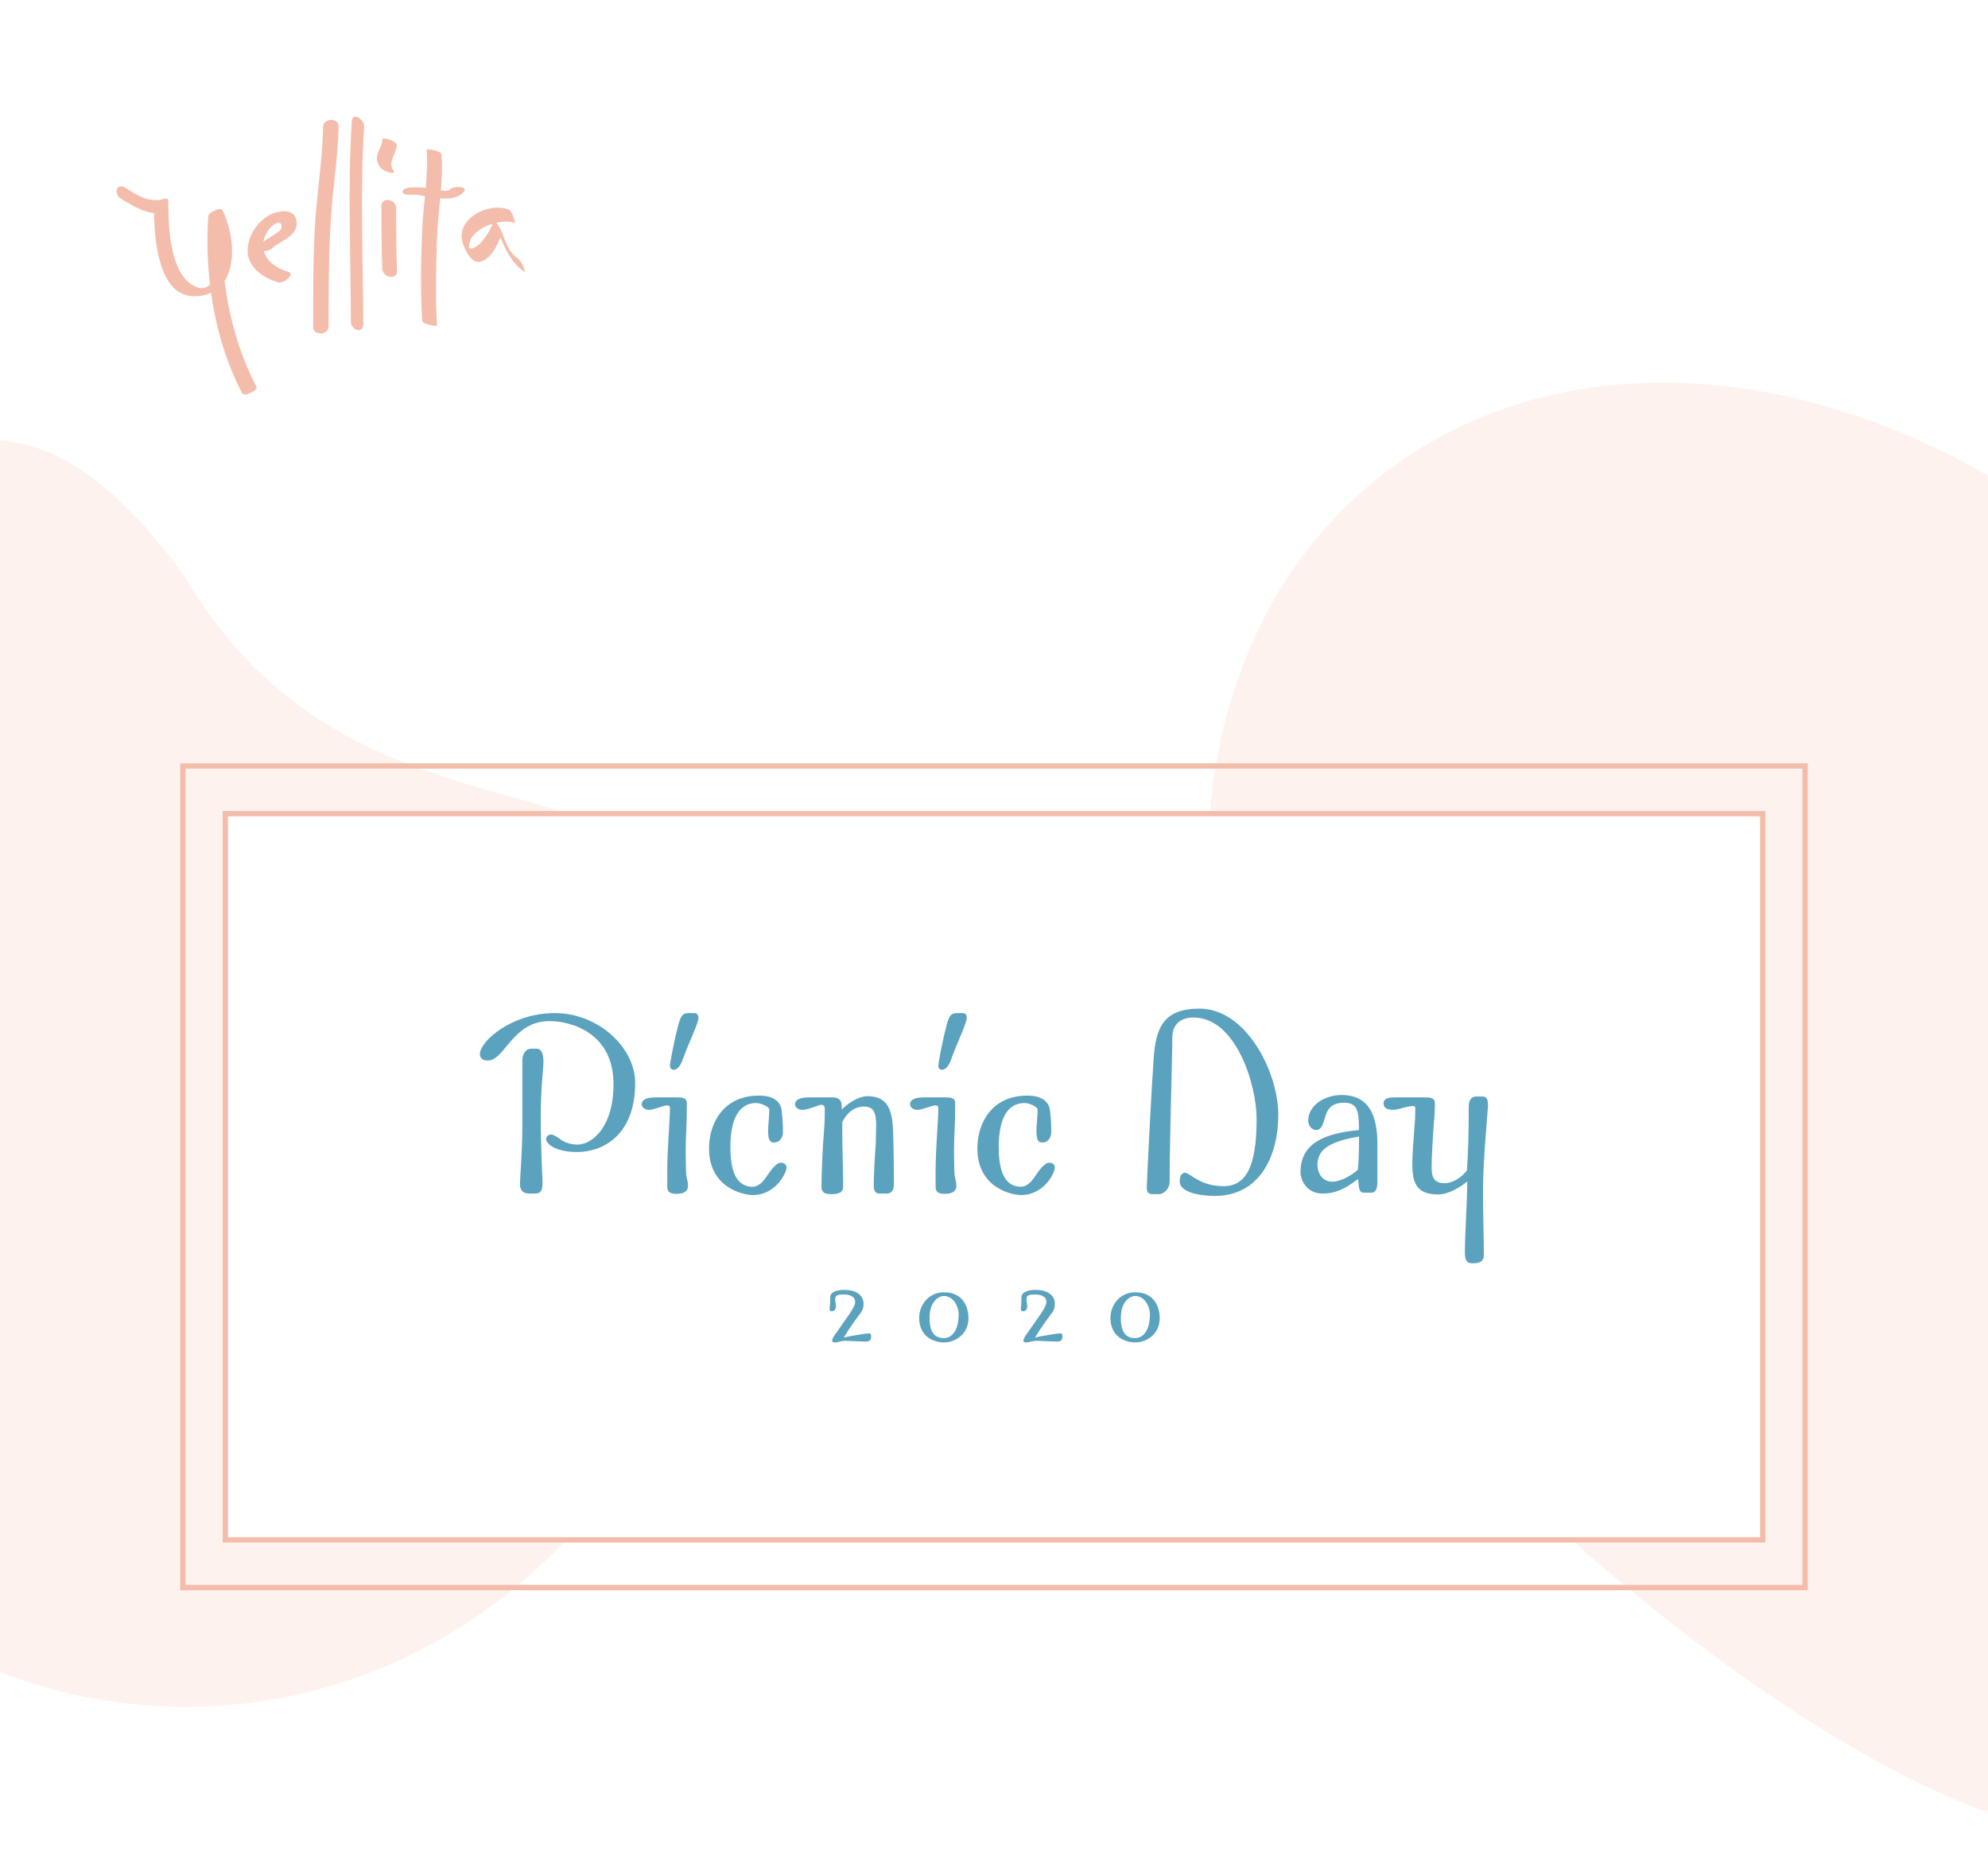 <svg width="375" height="350" viewBox="0 0 375 350" fill="none" xmlns="http://www.w3.org/2000/svg">
<rect x="0" y="0" width="375" height="350" fill="#333333" stroke="none"/>
<g clip-path="url(#clip0)">
<rect width="375" height="350" fill="white"/>
<path d="M136.077 215.563C136.077 274.347 90.841 322 35.039 322C-20.763 322 -66 274.347 -66 215.563C-66 156.78 -22.483 27.868 35.039 109.126C74.554 175.506 151.083 124.577 136.077 215.563Z" fill="#FDF2EE"/>
<path d="M420.064 128.947C375.409 72.751 303.793 55.339 260.105 90.055C216.416 124.771 217.2 198.469 261.854 254.665C306.508 310.86 438.505 407.023 421.813 293.556C402.325 205.516 500.929 206.592 420.064 128.947Z" fill="#FDF2EE"/>
<rect x="42.5" y="153.5" width="290" height="137" fill="white" stroke="#F4BCAB"/>
<rect x="34.5" y="144.5" width="306" height="155" stroke="#F4BCAB"/>
<path d="M29.033 38.7C29.059 44.148 29.487 56.689 37.442 55.853C45.297 55.031 44.601 44.877 41.974 39.663C41.633 38.981 39.327 40.117 39.287 40.752C38.545 51.962 40.43 64.222 45.704 74.216C46.072 74.911 48.719 73.621 48.385 72.979C43.157 63.066 41.252 50.92 41.988 39.816C41.092 40.177 40.196 40.538 39.3 40.906C40.444 43.179 40.965 45.772 41.078 48.299C41.206 51.207 40.009 56.194 36.118 53.654C31.88 50.886 31.767 42.189 31.74 37.771C31.727 36.955 29.026 37.945 29.033 38.7Z" fill="#F4BCAB"/>
<path d="M29.574 37.731C27.335 37.864 25.443 36.561 23.631 35.424C21.987 34.395 21.378 36.574 22.782 37.45C25.229 38.981 27.696 40.445 30.677 40.264C32.328 40.171 30.898 37.651 29.574 37.731Z" fill="#F4BCAB"/>
<path d="M51.5 46.708C53.064 45.325 56.113 44.556 55.959 41.955C55.785 39.034 52.269 39.696 50.611 40.699C48.311 42.083 46.721 44.649 46.714 47.35C46.707 50.472 49.775 52.491 52.436 53.239C53.592 53.567 55.798 51.668 54.308 51.247C50.257 50.111 47.997 46.588 50.992 42.952C51.306 42.57 51.721 42.31 52.155 42.089C53.084 41.614 53.445 42.918 52.81 43.473C51.774 44.375 50.471 44.903 49.434 45.819C48.987 46.214 48.92 46.996 49.535 47.263C50.23 47.557 50.985 47.163 51.5 46.708Z" fill="#F4BCAB"/>
<path d="M60.946 23.96C60.839 30.337 59.716 36.715 59.381 43.092C59.054 49.295 59.067 55.512 59.067 61.716C59.067 63.36 61.989 63.313 61.989 61.562C61.989 54.83 62.002 48.092 62.41 41.367C62.764 35.505 63.773 29.675 63.867 23.806C63.894 22.162 60.972 22.215 60.946 23.96Z" fill="#F4BCAB"/>
<path d="M66.367 22.817C65.551 35.451 66.173 48.099 66.193 60.746C66.193 62.237 68.519 63.093 68.519 61.167C68.499 48.747 67.884 36.327 68.687 23.92C68.773 22.583 66.487 21.005 66.367 22.817Z" fill="#F4BCAB"/>
<path d="M71.949 38.914C71.949 42.844 71.962 46.775 72.116 50.706C72.183 52.397 74.97 52.932 74.89 51.047C74.736 47.116 74.723 43.192 74.723 39.261C74.73 37.557 71.949 37.029 71.949 38.914Z" fill="#F4BCAB"/>
<path d="M74.242 32.249C73.045 30.631 74.763 29.087 74.85 27.396C74.89 26.567 72.176 25.879 72.163 26.179C72.116 27.155 71.635 27.971 71.287 28.86C70.892 29.863 71.126 30.738 71.748 31.581C72.123 32.089 72.945 32.396 73.526 32.55C73.774 32.61 74.616 32.757 74.242 32.249Z" fill="#F4BCAB"/>
<path d="M80.485 28.192C80.853 33.225 79.87 38.178 79.65 43.192C79.396 48.941 79.309 54.737 79.629 60.486C79.67 61.228 82.43 61.582 82.424 61.435C82.116 56.02 82.257 50.619 82.424 45.204C82.591 39.843 83.674 34.515 83.279 29.147C83.219 28.392 80.472 28.064 80.485 28.192Z" fill="#F4BCAB"/>
<path d="M95.934 39.522C91.97 38.045 85.653 41.461 87.364 46.087C87.885 47.49 89.062 50.017 90.927 49.289C92.765 48.567 94.236 45.719 94.603 43.881C94.162 43.299 93.721 42.718 93.287 42.136C94.811 45.538 95.726 49.041 98.928 51.294C99.169 51.461 98.728 50.291 98.701 50.238C98.447 49.73 98.133 49.081 97.652 48.747C95.72 47.383 95.325 45.251 94.409 43.212C94.316 43.005 93.153 41.173 93.093 41.467C92.785 43.005 91.856 44.435 90.853 45.612C90.405 46.14 89.864 46.568 89.216 46.822C88.888 46.949 88.567 46.875 88.266 46.748C88.347 46.862 88.427 46.976 88.507 47.089C88.453 46.769 88.453 46.448 88.507 46.127C88.881 42.885 94.603 41.093 97.224 42.069C97.184 42.056 96.656 39.79 95.934 39.522Z" fill="#F4BCAB"/>
<path d="M77.47 36.715C80.278 36.574 85.318 38.814 87.524 36.126C88.34 35.137 85.472 35.03 84.924 35.699C84.362 36.38 82.37 35.705 81.642 35.592C80.204 35.364 78.787 35.297 77.337 35.371C76.956 35.391 75.879 35.618 75.933 36.193C76 36.788 77.089 36.735 77.47 36.715Z" fill="#F4BCAB"/>
<path d="M164.328 252.076C164.328 251.712 164.216 251.544 163.88 251.544C163.488 251.544 160.1 252.048 159.148 252.356C160.184 250.592 161.528 248.772 162.396 247.624C162.732 247.148 162.9 246.616 162.9 246C162.9 244.18 161.276 243.34 159.26 243.34C157.216 243.34 156.6 244.124 156.6 244.656C156.6 246.392 156.488 246.588 156.488 246.924C156.488 247.232 156.6 247.372 156.964 247.372C157.188 247.372 157.692 247.204 157.692 246.364C157.692 246.112 157.552 245.692 157.552 245.048C157.552 244.432 157.888 244.208 159.176 244.208C160.016 244.208 161.304 244.432 161.304 245.608C161.304 246.616 160.156 247.96 157.3 252.076C157.132 252.356 156.964 252.72 156.964 252.916C156.964 253.14 157.16 253.252 157.524 253.252C157.608 253.252 157.776 253.224 157.972 253.196C158.476 253.056 159.092 252.944 159.428 252.944C160.184 252.944 162.256 253.084 163.432 253.084C163.964 253.084 164.328 252.86 164.328 252.076ZM182.683 248.716C182.683 246.644 181.731 243.788 178.035 243.788C175.263 243.788 173.387 246.112 173.387 248.632C173.387 251.992 175.907 253.252 178.091 253.252C180.303 253.252 182.683 251.572 182.683 248.716ZM180.835 247.848C180.835 251.376 179.295 252.44 178.091 252.44C176.383 252.44 175.347 251.488 175.347 248.604C175.347 245.356 177.223 244.488 178.007 244.488C180.107 244.488 180.835 246.896 180.835 247.848ZM200.408 252.076C200.408 251.712 200.296 251.544 199.96 251.544C199.568 251.544 196.18 252.048 195.228 252.356C196.264 250.592 197.608 248.772 198.476 247.624C198.812 247.148 198.98 246.616 198.98 246C198.98 244.18 197.356 243.34 195.34 243.34C193.296 243.34 192.68 244.124 192.68 244.656C192.68 246.392 192.568 246.588 192.568 246.924C192.568 247.232 192.68 247.372 193.044 247.372C193.268 247.372 193.772 247.204 193.772 246.364C193.772 246.112 193.632 245.692 193.632 245.048C193.632 244.432 193.968 244.208 195.256 244.208C196.096 244.208 197.384 244.432 197.384 245.608C197.384 246.616 196.236 247.96 193.38 252.076C193.212 252.356 193.044 252.72 193.044 252.916C193.044 253.14 193.24 253.252 193.604 253.252C193.688 253.252 193.856 253.224 194.052 253.196C194.556 253.056 195.172 252.944 195.508 252.944C196.264 252.944 198.336 253.084 199.512 253.084C200.044 253.084 200.408 252.86 200.408 252.076ZM218.762 248.716C218.762 246.644 217.81 243.788 214.114 243.788C211.342 243.788 209.466 246.112 209.466 248.632C209.466 251.992 211.986 253.252 214.17 253.252C216.382 253.252 218.762 251.572 218.762 248.716ZM216.914 247.848C216.914 251.376 215.374 252.44 214.17 252.44C212.462 252.44 211.426 251.488 211.426 248.604C211.426 245.356 213.302 244.488 214.086 244.488C216.186 244.488 216.914 246.896 216.914 247.848Z" fill="#5BA2BF"/>
<path d="M119.814 204.28C119.814 197.728 112.982 191.12 104.638 191.12C96.517 191.12 90.525 196.44 90.525 198.848C90.525 199.8 91.309 200.08 92.037 200.08C93.102 200.08 94.109 199.184 95.341 197.616C97.638 194.816 99.766 192.632 103.686 192.632C107.662 192.632 115.726 194.816 115.726 204.504C115.726 212.792 111.582 215.928 108.95 215.928C107.438 215.928 106.374 215.424 105.534 214.808C104.918 214.36 104.302 214.024 103.966 214.024C103.406 214.024 103.014 214.472 103.014 214.92C103.014 215.536 104.302 217.328 108.95 217.328C113.318 217.328 119.814 214.528 119.814 204.28ZM102.51 200.248C102.51 198.848 102.174 197.84 101.222 197.84H100.214C99.037 197.84 98.534 199.016 98.534 200.08V212.512C98.534 217.16 98.085 222.256 98.085 223.32C98.085 224.328 98.421 225.168 99.933 225.168H100.942C101.782 225.168 102.342 224.832 102.342 223.208C102.342 222.368 102.006 217.104 102.006 210.44C102.006 205.288 102.51 201.648 102.51 200.248ZM131.75 192.016C131.75 191.512 131.526 191.12 130.966 191.12H129.846C128.726 191.12 128.334 191.792 127.886 193.64C127.158 196.384 126.374 200.528 126.374 201.088C126.374 201.48 126.654 201.816 127.102 201.816C127.606 201.816 128.278 201.312 128.782 199.912C129.062 199.072 129.958 196.832 130.686 195.152C131.302 193.752 131.75 192.464 131.75 192.016ZM129.79 223.656C129.79 223.264 129.678 222.704 129.454 221.696C129.398 221.192 129.342 218.952 129.342 217.16C129.342 213.8 129.566 213.072 129.566 208.144C129.566 207.192 128.95 207.024 127.662 207.024H123.686C122.342 207.024 121.054 207.304 121.054 208.312C121.054 208.984 121.726 209.376 122.454 209.376C123.35 209.376 125.142 208.536 125.87 208.536C126.318 208.536 126.374 208.816 126.374 209.096C126.374 211.392 125.87 216.712 125.87 220.8V223.936C125.87 224.944 126.542 225.224 127.606 225.224C129.454 225.224 129.79 224.384 129.79 223.656ZM148.362 220.296C148.362 219.792 148.026 219.344 147.298 219.344C146.514 219.344 145.562 220.52 144.666 221.864C143.938 222.984 143.042 223.88 141.978 223.88C138.394 223.88 137.778 219.904 137.778 216.376C137.778 212.568 138.618 208.088 142.706 208.088C143.434 208.088 145.114 208.76 145.114 209.32C145.114 210.496 144.89 212.456 144.89 213.184C144.89 215.032 145.17 215.536 146.01 215.536C147.018 215.536 147.69 214.696 147.69 213.52C147.69 212.232 147.634 211.224 147.466 209.712C147.354 207.976 146.122 206.688 143.154 206.688C136.546 206.688 133.746 211.784 133.746 216.656C133.746 224.104 140.242 225.448 141.978 225.448C146.402 225.448 148.362 221.192 148.362 220.296ZM168.626 223.096C168.626 222.704 168.57 215.2 168.458 213.24C168.29 209.376 167.45 206.8 163.642 206.8C162.074 206.8 160.282 207.864 158.77 209.32V208.648C158.77 207.64 158.322 207.024 157.034 207.024H152.61C151.266 207.024 149.978 207.304 149.978 208.312C149.978 208.984 150.65 209.376 151.378 209.376C151.994 209.376 153.002 209.04 153.954 208.704C154.346 208.536 154.682 208.424 154.962 208.424C155.354 208.424 155.578 208.76 155.578 209.04C155.578 210.328 155.578 211.56 155.466 212.848C155.13 216.992 154.962 221.696 154.962 223.992C154.962 225 155.69 225.28 156.81 225.28C158.602 225.28 159.05 224.776 159.05 223.712C159.05 220.24 158.826 215.984 158.882 211.672C159.778 209.88 161.178 208.76 162.97 208.76C164.762 208.76 165.266 209.824 165.266 212.176C165.266 213.352 165.21 214.416 165.21 215.48C164.986 218.672 164.818 221.752 164.818 223.768C164.818 224.664 165.21 225.168 165.826 225.168H167.17C168.514 225.168 168.626 224.104 168.626 223.096ZM182.367 192.016C182.367 191.512 182.143 191.12 181.583 191.12H180.463C179.343 191.12 178.951 191.792 178.503 193.64C177.775 196.384 176.991 200.528 176.991 201.088C176.991 201.48 177.271 201.816 177.719 201.816C178.223 201.816 178.895 201.312 179.399 199.912C179.679 199.072 180.575 196.832 181.303 195.152C181.919 193.752 182.367 192.464 182.367 192.016ZM180.407 223.656C180.407 223.264 180.295 222.704 180.071 221.696C180.015 221.192 179.959 218.952 179.959 217.16C179.959 213.8 180.183 213.072 180.183 208.144C180.183 207.192 179.567 207.024 178.279 207.024H174.303C172.959 207.024 171.671 207.304 171.671 208.312C171.671 208.984 172.343 209.376 173.071 209.376C173.967 209.376 175.759 208.536 176.487 208.536C176.935 208.536 176.991 208.816 176.991 209.096C176.991 211.392 176.487 216.712 176.487 220.8V223.936C176.487 224.944 177.159 225.224 178.223 225.224C180.071 225.224 180.407 224.384 180.407 223.656ZM198.978 220.296C198.978 219.792 198.642 219.344 197.914 219.344C197.13 219.344 196.178 220.52 195.282 221.864C194.554 222.984 193.658 223.88 192.594 223.88C189.01 223.88 188.394 219.904 188.394 216.376C188.394 212.568 189.234 208.088 193.322 208.088C194.05 208.088 195.73 208.76 195.73 209.32C195.73 210.496 195.506 212.456 195.506 213.184C195.506 215.032 195.786 215.536 196.626 215.536C197.634 215.536 198.306 214.696 198.306 213.52C198.306 212.232 198.25 211.224 198.082 209.712C197.97 207.976 196.738 206.688 193.77 206.688C187.162 206.688 184.362 211.784 184.362 216.656C184.362 224.104 190.858 225.448 192.594 225.448C197.018 225.448 198.978 221.192 198.978 220.296ZM241.126 210.328C241.126 202.152 235.022 190.28 226.286 190.28C219.566 190.28 217.998 193.752 217.606 199.8C217.214 205.232 216.318 222.984 216.318 224.048C216.318 224.944 216.654 225.28 217.438 225.28H218.558C219.566 225.28 220.63 224.272 220.63 222.872C220.63 214.864 221.134 199.8 221.134 195.712C221.134 193.92 222.03 191.96 225.166 191.96C233.118 191.96 237.038 204.56 237.038 211.112C237.038 220.128 235.022 223.768 230.822 223.768C228.246 223.768 226.622 223.04 225.11 222.088C224.382 221.584 223.822 221.248 223.542 221.248C222.758 221.248 222.534 222.088 222.534 222.928C222.534 224.776 225.894 225.616 229.142 225.616C237.654 225.616 241.126 218.056 241.126 210.328ZM259.821 222.984V215.872C259.821 210.608 258.365 206.576 253.045 206.576C249.797 206.576 246.773 208.592 246.773 211.392C246.773 212.176 247.277 213.184 248.341 213.184C249.237 213.184 249.629 212.008 250.021 210.552C250.413 209.152 251.309 208.032 253.493 208.032C256.013 208.032 256.349 209.432 256.349 213.184C250.133 213.8 245.317 215.48 245.317 221.136C245.317 222.592 246.437 225.168 249.517 225.168C251.981 225.168 253.773 224.216 256.181 222.424C256.349 224.552 256.461 225 257.301 225H258.701C259.429 225 259.821 224.384 259.821 222.984ZM256.349 214.416C256.349 216.096 256.349 218.952 256.125 220.688C255.117 221.64 252.933 222.928 251.365 222.928C249.125 222.928 248.509 220.912 248.509 219.736C248.509 216.992 250.581 215.368 256.349 214.416ZM280.69 208.536C280.69 207.136 280.242 206.856 279.626 206.856H278.506C277.386 206.856 277.05 207.752 277.05 208.816C277.05 213.968 276.938 217.552 276.714 220.8C275.706 222.088 274.138 223.208 272.514 223.208C270.442 223.208 270.05 222.032 270.05 220.24C270.05 218.056 270.274 214.92 270.442 212.176C270.61 210.608 270.666 209.264 270.666 208.144C270.666 207.192 270.05 207.024 268.762 207.024H263.162C261.818 207.024 260.978 207.248 260.978 208.144C260.978 208.816 261.37 209.376 262.77 209.376C263.162 209.376 263.778 209.264 264.45 209.04C265.29 208.816 266.13 208.648 266.522 208.648C266.97 208.648 266.97 208.928 266.97 209.208C266.97 210.272 266.914 211.56 266.802 212.792C266.634 215.144 266.41 217.664 266.41 219.736C266.41 223.32 267.362 225.336 271.282 225.336C273.298 225.336 275.594 223.88 276.77 222.872C276.77 226.68 276.322 232.84 276.322 236.256C276.322 237.824 276.714 238.328 277.778 238.328C279.458 238.328 279.906 237.712 279.906 236.76C279.906 233.736 279.738 228.752 279.738 224.776C279.738 218.728 280.69 209.264 280.69 208.536Z" fill="#5BA2BF"/>
</g>
<defs>
<clipPath id="clip0">
<rect width="375" height="350" fill="white"/>
</clipPath>
</defs>
</svg>
